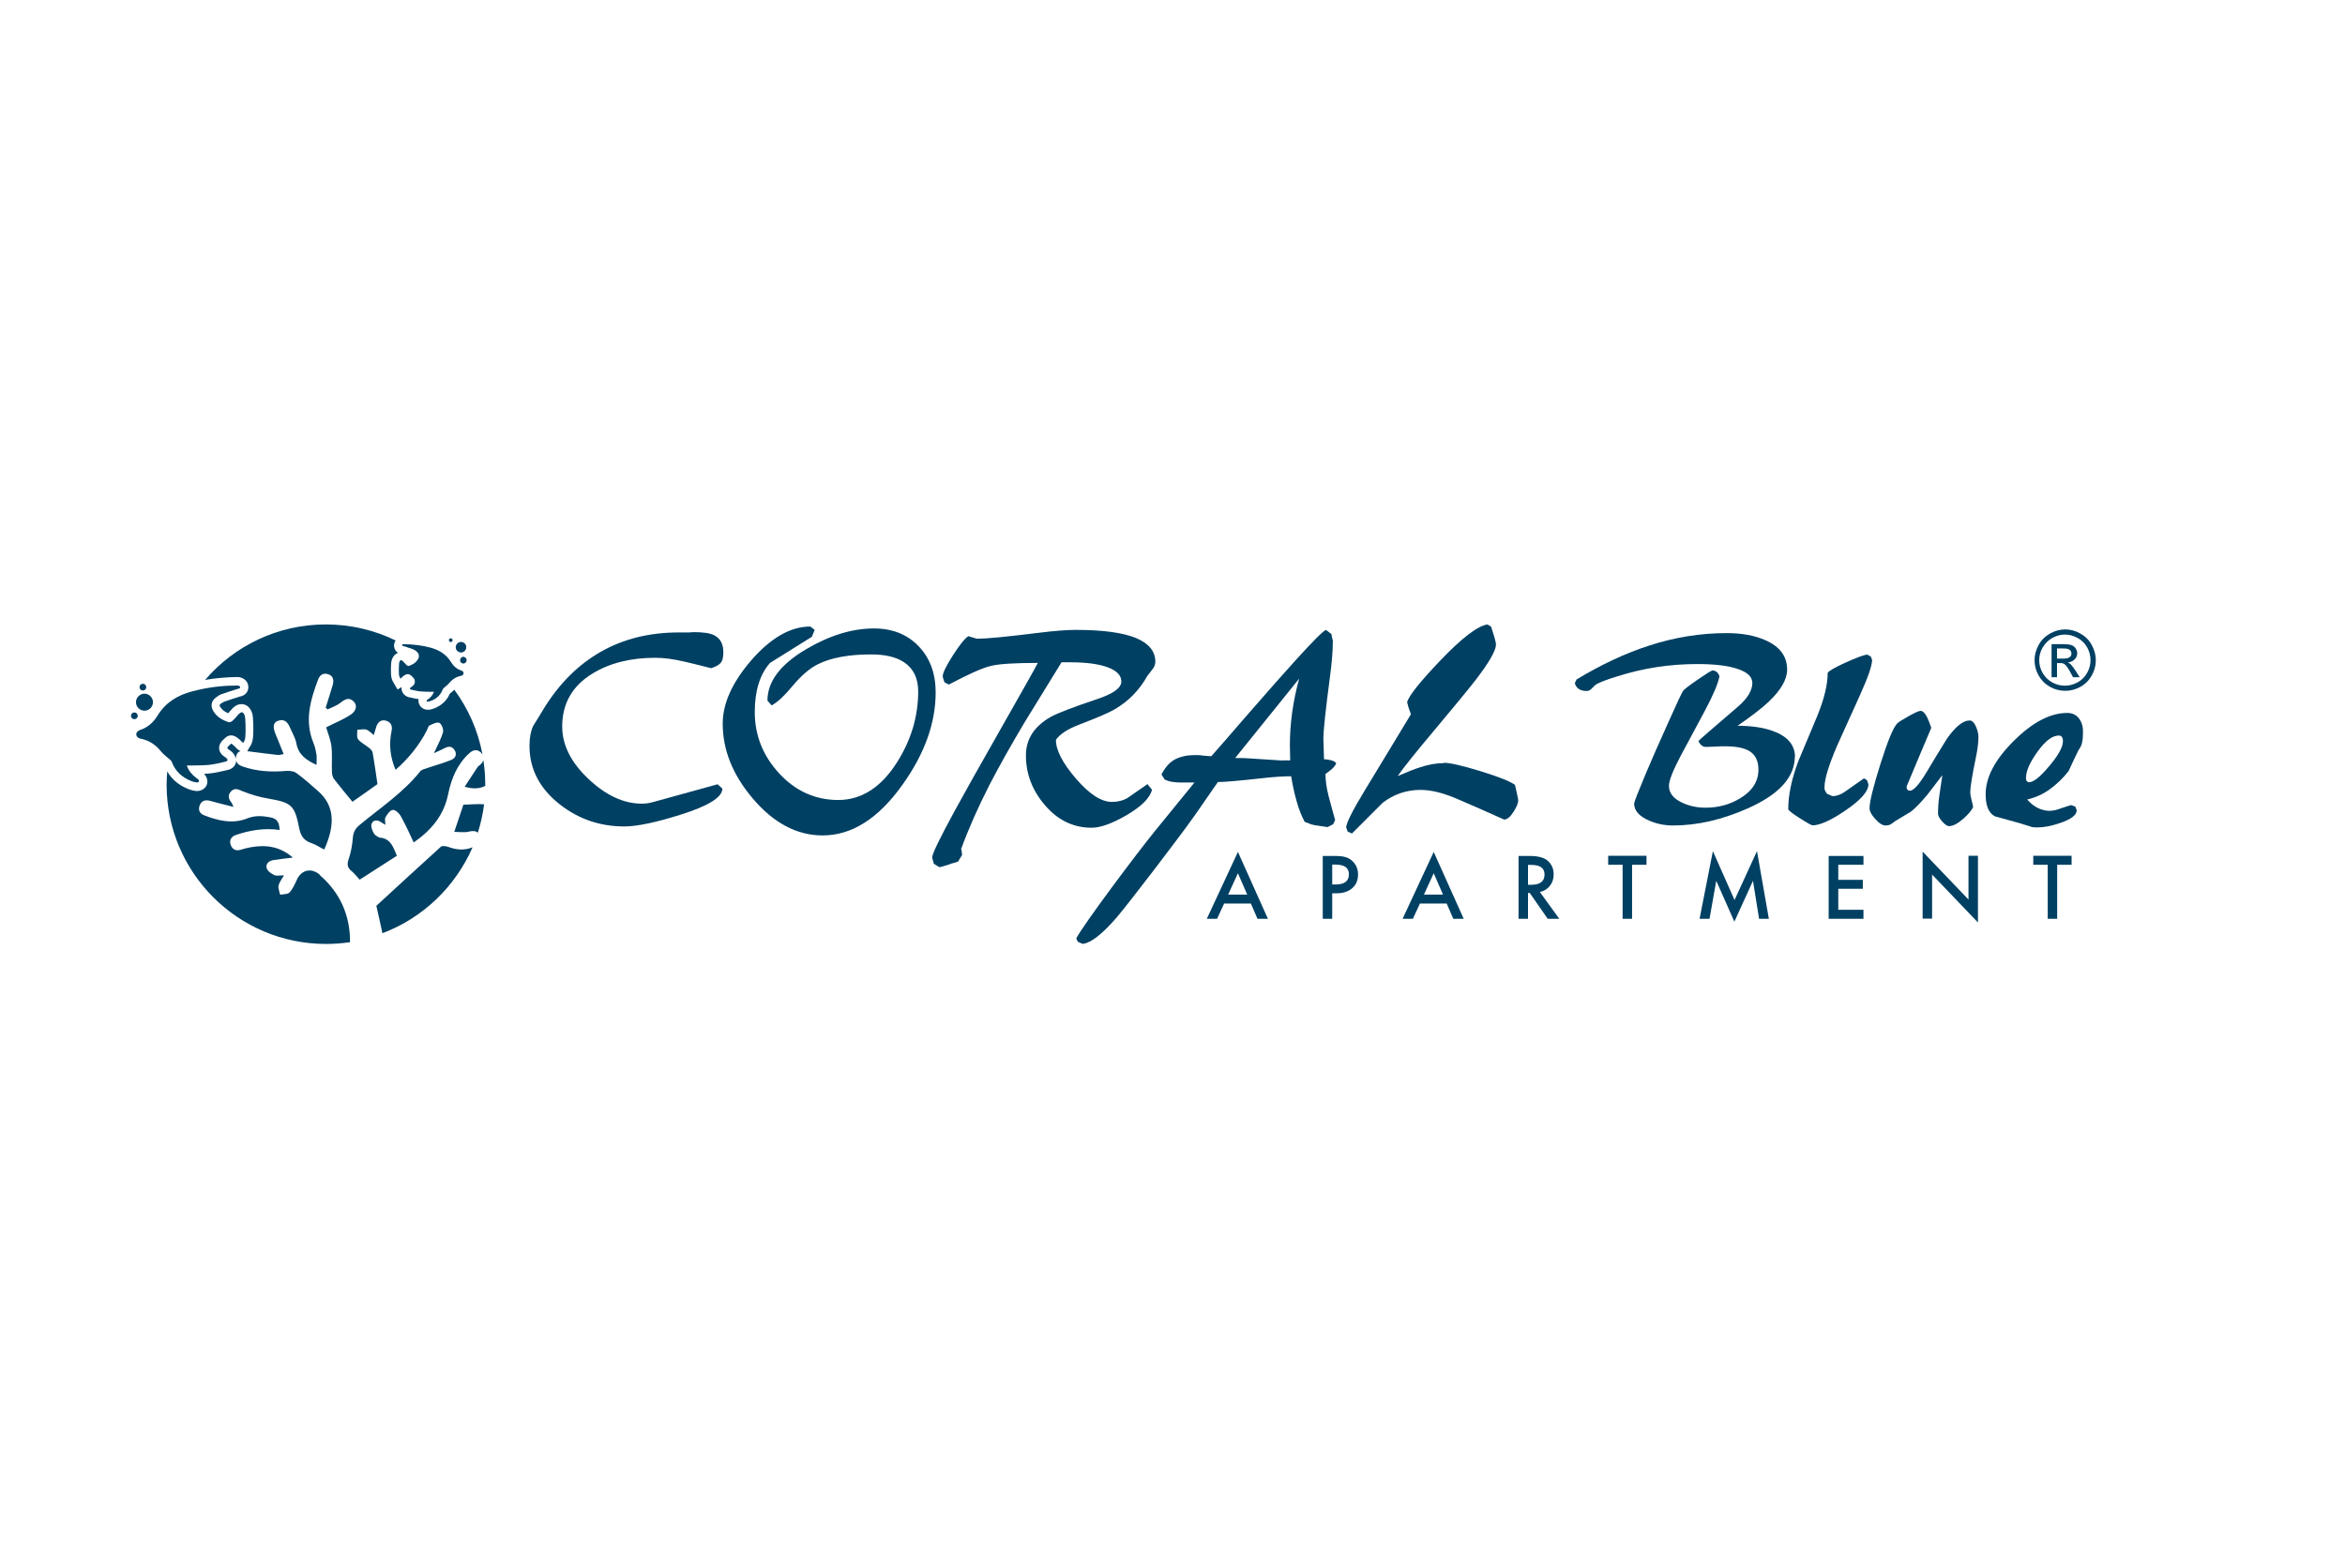 <?xml version="1.0" encoding="UTF-8"?>
<svg id="Livello_2" data-name="Livello 2" xmlns="http://www.w3.org/2000/svg" viewBox="0 0 146.24 97.82">
  <defs>
    <style>
      .cls-1 {
        fill: none;
        opacity: 0;
        stroke: #004063;
        stroke-miterlimit: 10;
      }

      .cls-2 {
        fill: #004063;
      }
    </style>
  </defs>
  <g id="grafica">
    <g>
      <g>
        <g>
          <g>
            <path class="cls-2" d="M45.05,49.19c0,.54-.88,1.09-2.65,1.64-1.53,.48-2.69,.72-3.46,.72-1.51,0-2.84-.45-4.01-1.36-1.27-.99-1.91-2.21-1.91-3.67,0-.51,.08-.92,.23-1.24,.25-.4,.47-.75,.65-1.06,.95-1.55,2.13-2.74,3.54-3.55,1.41-.81,3.04-1.22,4.88-1.22h.46c.15,0,.31,0,.48-.02,.59,0,1.01,.06,1.27,.19,.39,.2,.58,.55,.58,1.06,0,.31-.05,.52-.15,.65-.1,.13-.3,.25-.61,.35-.78-.2-1.35-.34-1.71-.42-.65-.15-1.24-.23-1.78-.23-1.52,0-2.81,.32-3.89,.97-1.27,.77-1.91,1.87-1.91,3.32,0,1.14,.54,2.23,1.63,3.26,1.09,1.03,2.2,1.55,3.35,1.55,.25,0,.49-.04,.72-.11l3.99-1.1,.28,.25Z"/>
            <path class="cls-2" d="M50.81,39.28l-.18,.44c-.87,.54-1.74,1.08-2.61,1.63-.64,.73-.95,1.75-.95,3.06,0,1.46,.51,2.74,1.53,3.84,1.02,1.1,2.25,1.65,3.68,1.65s2.67-.78,3.66-2.35c.88-1.39,1.32-2.86,1.32-4.42,0-.82-.29-1.43-.88-1.82-.49-.33-1.18-.49-2.05-.49-1.41,0-2.53,.21-3.34,.62-.51,.26-1.02,.7-1.55,1.33-.52,.63-.96,1.04-1.32,1.23l-.26-.3c0-1.19,.81-2.26,2.42-3.21,1.46-.86,2.87-1.29,4.22-1.29,1.15,0,2.08,.37,2.79,1.11,.71,.74,1.06,1.7,1.06,2.88,0,1.91-.69,3.83-2.07,5.76-1.5,2.11-3.16,3.16-4.98,3.16-1.6,0-3.06-.77-4.36-2.31-1.25-1.47-1.87-3.03-1.87-4.66,0-1.26,.59-2.57,1.77-3.94,1.22-1.41,2.46-2.12,3.69-2.12l.28,.21Z"/>
            <path class="cls-2" d="M59.96,52.99l.04,.34-.26,.42c-.33,.09-.52,.15-.58,.18-.28,.09-.48,.15-.58,.16l-.34-.21c-.02-.07-.05-.15-.07-.24-.02-.09-.04-.14-.04-.15,0-.22,.47-1.19,1.4-2.9,.57-1.04,1.52-2.75,2.88-5.13,1.35-2.38,2.13-3.75,2.31-4.11-1.45,0-2.43,.06-2.94,.19-.51,.12-1.38,.51-2.61,1.16l-.27-.14s-.02-.08-.04-.12c-.05-.13-.07-.21-.07-.25,0-.21,.21-.65,.64-1.32,.43-.67,.75-1.06,.96-1.19,.05,.01,.14,.04,.29,.09,.15,.05,.24,.07,.29,.07,.54,0,1.81-.12,3.82-.37,.95-.12,1.73-.18,2.31-.18,1.67,0,2.91,.17,3.73,.5,.81,.34,1.22,.83,1.22,1.49,0,.13-.04,.25-.11,.37-.13,.18-.26,.35-.39,.51-.48,.87-1.16,1.57-2.03,2.08-.33,.2-1.05,.51-2.17,.94-.77,.29-1.27,.62-1.5,.97,0,.65,.42,1.45,1.25,2.42,.84,.97,1.58,1.45,2.24,1.45,.36,0,.68-.08,.95-.23,.42-.29,.85-.59,1.27-.88l.28,.35c-.12,.51-.65,1.04-1.59,1.59-.9,.52-1.62,.78-2.17,.78-1.13,0-2.1-.46-2.9-1.39-.8-.92-1.2-1.96-1.2-3.12,0-1.01,.51-1.81,1.54-2.4,.39-.22,1.34-.59,2.86-1.1,1.04-.34,1.55-.71,1.55-1.11,0-.38-.28-.67-.83-.88-.55-.21-1.34-.32-2.35-.32h-.55c-1.26,2.05-2.03,3.3-2.3,3.74-.87,1.46-1.6,2.76-2.19,3.9-.73,1.43-1.32,2.77-1.78,4.03Z"/>
            <path class="cls-2" d="M67.53,58.88l-.32-.14-.09-.21c.45-.87,3.83-5.38,4.91-6.7,.81-1,1.63-2.01,2.46-3.02-.14,0-.28,0-.42,0-.14,0-.27,0-.4,0-.2,0-.38-.01-.55-.04-.17-.02-.32-.07-.48-.14l-.21-.32c.24-.46,.52-.77,.86-.95,.34-.17,.74-.26,1.21-.26,.16,0,.34,0,.51,.03,.18,.02,.35,.03,.53,.04,.2-.22,.95-1.08,2.24-2.57,1.3-1.49,2.3-2.63,3.02-3.42,1.07-1.18,1.7-1.81,1.89-1.89l.34,.26c.02,.14,.05,.28,.09,.41,0,.62-.06,1.38-.18,2.26-.27,2.04-.41,3.33-.41,3.87l.04,1.27c.13,0,.27,.02,.43,.06,.16,.04,.27,.1,.33,.19-.04,.11-.13,.23-.28,.37-.2,.15-.33,.25-.39,.3,0,.42,.07,.89,.2,1.4,.14,.51,.27,1,.4,1.47l-.12,.26-.35,.18c-.41-.06-.68-.1-.81-.12-.13-.02-.34-.09-.62-.21-.2-.38-.37-.81-.5-1.29-.14-.48-.25-1-.34-1.55-.49,0-1.07,.04-1.71,.11-1.51,.17-2.46,.25-2.86,.25-.49,.71-.98,1.41-1.47,2.12-.9,1.28-4.27,5.68-4.87,6.36-.88,1.01-1.57,1.55-2.07,1.61Zm12.47-11.45h.46l-.02-.95c0-1.34,.19-2.73,.58-4.15l-3.99,4.95c.41,0,.78,.01,1.11,.04,1.15,.08,1.77,.12,1.85,.12Z"/>
            <path class="cls-2" d="M90.04,47.58c.4,0,1.17,.18,2.31,.53,1.14,.35,1.85,.64,2.13,.85,.01,.05,.05,.21,.11,.49,.06,.28,.09,.43,.09,.47,0,.18-.1,.42-.3,.73-.2,.31-.39,.47-.58,.47-1.07-.48-2.02-.9-2.84-1.25-.91-.4-1.7-.6-2.37-.6-.88,0-1.67,.27-2.37,.81-.64,.64-1.27,1.27-1.91,1.91l-.27-.12c-.02-.08-.05-.17-.09-.25,0-.27,.39-1.05,1.18-2.35,.95-1.57,1.91-3.14,2.86-4.72-.05-.13-.09-.23-.11-.3-.03-.07-.07-.22-.13-.46,.15-.45,.85-1.31,2.08-2.6,1.34-1.4,2.32-2.15,2.93-2.24l.23,.14c.08,.25,.14,.44,.18,.57,.08,.27,.12,.45,.12,.55,0,.37-.42,1.1-1.27,2.21-.41,.53-1.29,1.6-2.63,3.2-1.13,1.34-1.87,2.27-2.23,2.79,.59-.26,1.05-.44,1.4-.55,.54-.18,1.04-.26,1.48-.26Z"/>
            <path class="cls-2" d="M111.93,47.18c0,1.3-.98,2.38-2.95,3.25-1.6,.71-3.15,1.06-4.65,1.06-.52,0-1.01-.1-1.48-.3-.62-.27-.94-.62-.94-1.06,0-.11,.25-.74,.74-1.91,.33-.79,.81-1.87,1.43-3.25,.52-1.17,.82-1.8,.89-1.89,.08-.09,.38-.33,.92-.7,.54-.37,.84-.56,.91-.56,.09,0,.18,.03,.26,.1,.08,.06,.13,.15,.17,.26-.08,.45-.39,1.18-.94,2.21-.48,.9-.97,1.81-1.47,2.74-.49,.93-.74,1.56-.74,1.89,0,.45,.28,.8,.85,1.06,.44,.2,.91,.3,1.43,.3,.79,0,1.51-.19,2.15-.58,.77-.46,1.15-1.06,1.15-1.8,0-.58-.22-.98-.65-1.2-.32-.16-.79-.25-1.43-.25-.14,0-.35,0-.62,.02-.27,.01-.47,.02-.58,.02-.11,0-.2-.04-.28-.11-.08-.07-.14-.16-.18-.26,.02-.04,.84-.75,2.46-2.14,.6-.52,.9-1.01,.9-1.48,0-.38-.3-.67-.9-.87-.6-.21-1.45-.31-2.54-.31-1.73,0-3.4,.26-5.02,.78-.27,.08-.5,.16-.69,.23-.38,.14-.6,.25-.67,.32s-.15,.15-.23,.23c-.08,.08-.18,.12-.28,.12-.4,0-.65-.16-.74-.49l.11-.23c1.54-.93,3.04-1.63,4.49-2.1,1.61-.53,3.24-.79,4.88-.79,.94,0,1.74,.15,2.4,.44,.91,.4,1.36,1.01,1.36,1.84,0,.6-.38,1.27-1.15,2-.41,.39-1.06,.89-1.94,1.5,.88,0,1.63,.11,2.24,.34,.89,.33,1.34,.87,1.34,1.61Z"/>
            <path class="cls-2" d="M116.66,40.93l.09,.23c0,.35-.25,1.07-.74,2.16-.49,1.09-.98,2.16-1.45,3.21-.52,1.21-.78,2.07-.78,2.58,0,.08,0,.14,.03,.19,.02,.04,.06,.11,.11,.2l.35,.16c.26,0,.52-.09,.79-.28,.39-.27,.78-.55,1.18-.83l.19,.11,.09,.26c0,.44-.47,.97-1.4,1.61-.93,.64-1.63,.95-2.08,.95-.07,0-.34-.15-.81-.45-.47-.3-.71-.49-.71-.56,0-.88,.21-1.89,.64-3.02,.39-.93,.78-1.86,1.17-2.79,.44-1.08,.65-1.98,.65-2.69,.08-.13,.45-.34,1.11-.64,.66-.3,1.11-.47,1.36-.5l.19,.11Z"/>
            <path class="cls-2" d="M119.08,50.68c-.29,.18-.59,.35-.88,.53-.14,.12-.26,.19-.34,.23-.09,.04-.18,.05-.27,.05-.19,0-.4-.13-.64-.4-.24-.26-.36-.49-.36-.68,0-.41,.23-1.33,.68-2.76,.45-1.43,.8-2.28,1.05-2.53,.08-.08,.32-.23,.71-.45,.39-.22,.64-.33,.74-.33,.14,0,.28,.14,.42,.42,.05,.09,.13,.31,.25,.64-.52,1.22-1.03,2.44-1.54,3.66,0,.18,.07,.26,.21,.26,.22,0,.57-.38,1.02-1.13,.42-.71,.85-1.41,1.29-2.12,.53-.75,1-1.13,1.41-1.13,.15,0,.28,.12,.39,.37,.11,.25,.16,.47,.16,.65,0,.34-.05,.77-.16,1.29-.24,1.15-.35,1.87-.35,2.16,0,.12,.03,.28,.08,.49,.05,.21,.09,.35,.1,.43-.09,.22-.31,.48-.65,.77-.34,.29-.62,.43-.85,.43-.12,0-.26-.1-.43-.29-.17-.19-.26-.36-.26-.49,0-.38,.03-.77,.09-1.18,.06-.41,.12-.82,.18-1.22-.31,.4-.61,.8-.92,1.2-.44,.53-.81,.91-1.11,1.13Z"/>
            <path class="cls-2" d="M127.86,50.57c.15,0,.32-.03,.49-.09,.52-.18,.79-.26,.81-.26l.26,.09,.09,.23c0,.29-.34,.56-1.02,.79-.55,.19-1.02,.28-1.41,.28-.18,0-.3,0-.38-.03-.08-.02-.33-.1-.77-.24-.51-.14-1.01-.28-1.52-.42-.39-.2-.58-.66-.58-1.38,0-1.05,.58-2.16,1.75-3.32,1.17-1.17,2.28-1.75,3.34-1.75,.31,0,.54,.11,.72,.33,.17,.22,.26,.49,.26,.82s-.02,.56-.06,.72c-.04,.16-.11,.31-.22,.45-.21,.44-.42,.87-.62,1.31-.35,.45-.74,.82-1.17,1.13-.42,.31-.9,.52-1.41,.64,.41,.47,.89,.71,1.45,.71Zm-1.52-2.08c0,.2,.07,.3,.21,.3,.27,0,.69-.34,1.25-1.01,.57-.67,.85-1.19,.85-1.55,0-.24-.09-.35-.26-.35-.4,0-.84,.33-1.32,1-.48,.67-.72,1.2-.72,1.62Z"/>
          </g>
          <path class="cls-2" d="M78.02,56.36h-1.68l-.44,.95h-.64l1.94-4.17,1.87,4.17h-.65l-.41-.95Zm-.24-.56l-.58-1.33-.61,1.33h1.19Zm5.3-.08v1.59h-.59v-3.92h.67c.33,0,.58,.02,.74,.07,.17,.05,.32,.13,.45,.26,.23,.22,.34,.5,.34,.83,0,.36-.12,.64-.36,.85-.24,.21-.57,.32-.97,.32h-.27Zm0-.55h.22c.54,0,.82-.21,.82-.63s-.28-.61-.84-.61h-.2v1.24Zm7.15,1.19h-1.68l-.44,.95h-.64l1.94-4.17,1.87,4.17h-.65l-.41-.95Zm-.24-.56l-.58-1.33-.61,1.33h1.19Zm6.04-.16l1.21,1.67h-.72l-1.12-1.61h-.11v1.61h-.59v-3.92h.69c.52,0,.89,.1,1.12,.29,.25,.22,.38,.5,.38,.86,0,.28-.08,.52-.24,.72-.16,.2-.37,.33-.63,.38Zm-.74-.45h.19c.56,0,.84-.21,.84-.64,0-.4-.27-.6-.82-.6h-.21v1.25Zm6.49-1.25v3.37h-.59v-3.37h-.9v-.56h2.39v.56h-.9Zm4.21,3.37l.83-4.22,1.35,3.05,1.4-3.05,.74,4.22h-.61l-.38-2.37-1.16,2.55-1.13-2.55-.42,2.37h-.61Zm10.22-3.37h-1.57v.94h1.53v.56h-1.53v1.31h1.57v.56h-2.17v-3.92h2.17v.56Zm3.69,3.37v-4.19l2.86,2.99v-2.73h.59v4.16l-2.86-2.99v2.75h-.59Zm8.39-3.37v3.37h-.59v-3.37h-.9v-.56h2.39v.56h-.9Z"/>
          <path class="cls-2" d="M128.78,39.26c.32,0,.64,.08,.94,.25,.31,.17,.55,.4,.72,.71s.26,.63,.26,.96-.08,.65-.25,.95c-.17,.3-.4,.54-.71,.71-.3,.17-.62,.25-.95,.25s-.65-.08-.95-.25c-.3-.17-.54-.41-.71-.71-.17-.31-.25-.62-.25-.95s.09-.65,.26-.96,.41-.54,.72-.71,.62-.25,.94-.25Zm0,.32c-.27,0-.53,.07-.79,.21-.25,.14-.45,.34-.6,.59s-.22,.52-.22,.8,.07,.54,.21,.79c.14,.25,.34,.45,.59,.59,.25,.14,.52,.21,.8,.21s.54-.07,.8-.21c.25-.14,.45-.34,.59-.59,.14-.25,.21-.52,.21-.79s-.07-.55-.21-.8-.34-.45-.6-.59c-.26-.14-.52-.21-.79-.21Zm-.84,2.66v-2.06h.71c.24,0,.42,.02,.53,.06,.11,.04,.19,.1,.26,.2,.06,.09,.1,.2,.1,.3,0,.15-.05,.28-.16,.39-.11,.11-.25,.17-.43,.19,.07,.03,.13,.07,.18,.11,.08,.08,.18,.22,.31,.41l.25,.4h-.41l-.18-.33c-.14-.26-.26-.42-.35-.48-.06-.05-.15-.07-.27-.07h-.2v.88h-.33Zm.33-1.16h.4c.19,0,.32-.03,.4-.09s.11-.13,.11-.23c0-.06-.02-.12-.05-.16-.03-.05-.08-.08-.14-.11s-.17-.04-.33-.04h-.38v.62Z"/>
        </g>
        <g>
          <path class="cls-2" d="M14.42,46.38s-.02,.01-.03,.03c-.02,.03-.05,.05-.08,.07-.04,.04-.08,.08-.1,.1-.04,.06-.04,.09,.01,.14,.01,0,.04,.03,.07,.05,.05,.03,.1,.07,.16,.12,.07,.06,.23,.22,.25,.47,0-.06,0-.13,.03-.21,.05-.18,.15-.27,.27-.3l-.11-.06c-.08-.05-.13-.1-.19-.17-.17-.17-.25-.23-.29-.24Z"/>
          <path class="cls-2" d="M23.77,52.27c-.16-.03-.36-.14-.45-.28-.11-.18-.21-.46-.14-.62,.11-.25,.38-.24,.61-.07,.07,.05,.14,.09,.24,.15,0-.19-.05-.36,.01-.47,.11-.19,.28-.44,.45-.46,.16-.02,.4,.2,.5,.38,.29,.52,.54,1.07,.81,1.65,1.16-.81,1.89-1.74,2.15-3.02,.2-.97,.56-1.86,1.32-2.55,.23-.21,.49-.27,.72-.04,.04,.04,.07,.08,.1,.12-.28-1.49-.89-2.86-1.76-4.04-.07,.08-.15,.15-.22,.2-.02,.02-.04,.04-.06,.05-.18,.43-.52,.74-.98,.92-.09,.04-.19,.06-.31,.08h-.05s-.04,0-.04,0c-.23,0-.45-.14-.53-.35-.05-.11-.05-.22-.03-.31-.16-.02-.31-.06-.46-.09-.05-.01-.1-.02-.15-.03-.22-.05-.46-.26-.46-.55,0-.03,0-.06,0-.08l-.25,.15-.24-.42c-.06-.09-.14-.23-.16-.46-.02-.23-.02-.78,.04-.96,.09-.27,.25-.4,.39-.45-.06-.04-.13-.1-.18-.19-.07-.13-.09-.28-.04-.43,.02-.05,.04-.1,.07-.15-1.31-.64-2.79-1-4.35-1-3.01,0-5.71,1.34-7.53,3.46,.63-.11,1.3-.17,2.02-.18h0s0,0,0,0h0c.21,0,.55,.12,.65,.45,.05,.16,.03,.32-.04,.46-.12,.22-.34,.28-.42,.3h-.02s-.18,.06-.18,.06c-.28,.09-.55,.17-.82,.27-.04,.02-.11,.05-.22,.13-.08,.07-.08,.09-.04,.17,.1,.18,.26,.31,.51,.42,.04-.04,.08-.09,.12-.14,.04-.04,.07-.08,.11-.12,.07-.08,.28-.31,.6-.31,.15,0,.51,.06,.67,.58,.07,.22,.09,1.06,.05,1.49-.03,.33-.13,.5-.22,.62l-.14,.25s.02,0,.03,0c.62,.08,1.24,.16,1.86,.23,.1,.01,.2-.02,.38-.05-.17-.42-.32-.81-.48-1.19-.21-.48-.19-.78,.13-.89,.43-.15,.63,.13,.77,.48,.13,.3,.31,.6,.37,.91,.12,.71,.6,1.06,1.26,1.36,0-.23,.02-.43,0-.62-.04-.25-.09-.51-.19-.74-.57-1.38-.2-2.67,.29-3.97,.12-.31,.35-.42,.64-.32,.32,.11,.35,.38,.27,.67-.14,.47-.29,.94-.44,1.41,.06,.05,.06,.06,.12,.11,.27-.13,.57-.23,.81-.42,.28-.22,.53-.36,.82-.07,.23,.23,.18,.58-.21,.83-.45,.3-.97,.5-1.51,.78,.1,.33,.27,.75,.33,1.18,.06,.52,.01,1.06,.03,1.59,0,.15,.04,.33,.13,.45,.36,.47,.74,.92,1.15,1.42,.49-.34,1.06-.74,1.56-1.1-.1-.7-.19-1.33-.3-1.96-.02-.12-.14-.24-.25-.32-.22-.18-.5-.31-.66-.52-.1-.13-.04-.39-.05-.59,.19,0,.39-.06,.56-.01,.16,.05,.29,.2,.47,.34,.06-.2,.11-.37,.16-.53,.1-.29,.31-.46,.62-.36,.29,.09,.4,.32,.33,.64-.17,.81-.1,1.6,.25,2.42,.82-.72,1.47-1.53,1.95-2.46,.06-.11,.08-.27,.17-.31,.19-.09,.47-.23,.61-.16,.14,.07,.27,.41,.23,.58-.12,.42-.34,.81-.57,1.31,.27-.12,.47-.21,.66-.31,.24-.13,.47-.14,.63,.12,.18,.29,.03,.52-.23,.62-.48,.2-.99,.33-1.48,.5-.15,.05-.34,.09-.43,.2-1.06,1.33-2.47,2.26-3.76,3.33-.26,.21-.41,.43-.44,.78-.04,.46-.11,.92-.26,1.35-.12,.34-.09,.55,.17,.76,.17,.14,.31,.32,.51,.54,.77-.49,1.54-.99,2.32-1.49-.22-.52-.36-1.03-1-1.13Z"/>
          <path class="cls-2" d="M19.94,54.56c-.51-.44-1.13-.32-1.42,.3-.13,.28-.26,.59-.47,.81-.11,.12-.38,.1-.58,.14-.04-.19-.13-.39-.1-.56,.04-.21,.19-.39,.34-.65-.25,0-.45,.05-.59-.01-.19-.09-.42-.24-.48-.41-.1-.28,.11-.48,.4-.53,.38-.06,.76-.1,1.22-.16-.82-.71-1.7-.81-2.64-.64-.16,.03-.41,.09-.56,.14-.34,.12-.58,0-.68-.31-.09-.29,.05-.5,.33-.6,.87-.29,1.77-.45,2.73-.31-.03-.41-.1-.7-.59-.79-.51-.09-.94-.13-1.46,.08-.89,.35-1.8,.13-2.67-.21-.28-.11-.38-.35-.26-.63,.11-.27,.34-.35,.63-.27,.46,.13,.92,.24,1.47,.38-.07-.15-.08-.21-.11-.25-.2-.23-.27-.48-.04-.72,.23-.24,.46-.12,.73,0,.51,.2,1.04,.36,1.58,.45,1.45,.25,1.66,.4,1.94,1.86,.1,.49,.3,.76,.76,.92,.28,.09,.53,.27,.8,.4,.73-1.62,.61-2.78-.4-3.66-.44-.38-.87-.78-1.35-1.12-.17-.12-.45-.14-.67-.12-.92,.08-1.82,.02-2.7-.29-.22-.08-.36-.21-.37-.4,0,.01,0,.03,0,.04,0,.31-.26,.53-.5,.58-.09,.02-.17,.04-.26,.06-.27,.06-.56,.13-.86,.16-.13,.01-.25,.02-.38,.03,.01,.01,.02,.02,.03,.04,.14,.16,.23,.42,.13,.66-.1,.24-.37,.37-.58,.37-.03,0-.06,0-.1,0-.12-.02-.29-.05-.46-.12-.59-.23-1.03-.6-1.32-1.1-.02,.27-.04,.55-.04,.82,0,5.49,4.45,9.94,9.94,9.94,.51,0,1.01-.04,1.5-.11,0,0,0-.02,0-.02,0-1.67-.62-3.06-1.88-4.16Z"/>
          <path class="cls-2" d="M30.15,47.38c-.02,.11-.09,.22-.2,.32-.05,.05-.13,.09-.17,.15-.26,.39-.51,.78-.8,1.22,.52,.16,.93,.13,1.28-.05,0-.03,0-.07,0-.1,0-.52-.04-1.03-.12-1.53Z"/>
          <path class="cls-2" d="M28.9,50.19c-.18,.53-.36,1.06-.57,1.7,.31,0,.61,.05,.88-.01,.24-.06,.44-.07,.59,.06,.18-.57,.31-1.16,.39-1.77-.42-.04-.86,.02-1.29,.02Z"/>
          <path class="cls-2" d="M27.88,52.81c-.11-.04-.31-.06-.38,0-1.36,1.23-2.7,2.47-4.03,3.69,.13,.57,.26,1.14,.38,1.71,2.52-.95,4.55-2.9,5.62-5.36-.53,.22-1.05,.16-1.58-.05Z"/>
          <path class="cls-2" d="M10.59,47.37s.1,.09,.12,.15c.22,.59,.64,.97,1.22,1.2,.12,.05,.24,.07,.37,.09,0,0,0,0,0,0,.04,0,.09-.03,.11-.06,.01-.03-.01-.1-.04-.13-.04-.04-.1-.07-.15-.11-.26-.2-.46-.44-.57-.76,.03,0,.06,0,.09,0,.02,0,.03,0,.04,0,.42-.01,.84,0,1.26-.04,.36-.04,.7-.13,1.05-.21,.04,0,.1-.06,.1-.09,0-.04-.04-.1-.08-.13-.08-.07-.18-.12-.25-.19-.23-.22-.26-.54-.07-.8,.06-.09,.15-.16,.23-.24,.13-.13,.26-.18,.39-.18,.37,0,.68,.43,.75,.47,.02-.04,.12-.1,.14-.39,.04-.45,0-1.18-.03-1.29-.05-.15-.11-.23-.19-.23-.06,0-.13,.05-.22,.14-.12,.13-.22,.27-.35,.38-.05,.05-.14,.1-.21,.1-.01,0-.02,0-.03,0-.4-.13-.76-.33-.98-.72-.17-.3-.11-.6,.16-.81,.11-.09,.23-.17,.36-.22,.34-.12,.68-.23,1.02-.33,.07-.02,.17-.03,.14-.13-.01-.04-.1-.08-.16-.08h0c-.85,0-1.69,.09-2.52,.29-.11,.03-.22,.05-.33,.08-.89,.24-1.64,.69-2.13,1.5-.27,.44-.62,.75-1.11,.91-.04,.01-.08,.04-.12,.07-.06,.05-.1,.12-.1,.19s.03,.15,.09,.19c.05,.04,.1,.07,.15,.08,.54,.1,.96,.37,1.3,.8,.13,.16,.3,.29,.46,.43,.02,.02,.05,.04,.07,.06Z"/>
          <path class="cls-2" d="M24.99,42.33s.22-.28,.44-.28c.07,0,.15,.03,.23,.11,.05,.05,.1,.09,.14,.14,.11,.16,.09,.34-.04,.47-.04,.04-.1,.07-.15,.11-.02,.02-.05,.05-.05,.08,0,.02,.04,.05,.06,.05,.21,.05,.41,.1,.62,.12,.25,.02,.49,.02,.74,.02,0,0,.02,0,.03,0,.02,0,.03,0,.05,0-.06,.19-.19,.33-.34,.45-.03,.02-.06,.04-.09,.06-.02,.02-.03,.06-.02,.07,0,.02,.04,.04,.06,.04,0,0,0,0,0,0,.07-.01,.15-.03,.22-.06,.34-.13,.59-.36,.72-.71,.01-.03,.04-.06,.07-.09,.11-.1,.23-.18,.32-.29,0,0,.01-.02,.02-.02,.2-.24,.44-.39,.75-.45,.03,0,.06-.03,.09-.05,.03-.03,.05-.07,.05-.11s-.02-.09-.06-.12c-.02-.02-.05-.03-.07-.04-.29-.09-.5-.28-.66-.54-.29-.48-.73-.74-1.26-.89-.55-.15-1.11-.21-1.68-.22h0s-.02,0-.04,0c-.03,0-.05,.02-.06,.04-.02,.06,.04,.07,.08,.08,.13,.04,.27,.08,.4,.13,.07,.02,.14,.04,.2,.07,.08,.03,.15,.08,.21,.13,.06,.05,.11,.11,.13,.17,.04,.1,.03,.2-.03,.31-.13,.23-.34,.35-.58,.43,0,0-.01,0-.02,0-.04,0-.09-.03-.12-.06-.07-.07-.14-.15-.21-.22-.05-.05-.09-.08-.13-.08-.05,0-.08,.04-.11,.13-.02,.06-.04,.5-.02,.76,.02,.17,.07,.21,.08,.23Z"/>
          <path class="cls-2" d="M9.01,44.33c.29,0,.53-.24,.53-.53s-.24-.53-.53-.53-.53,.24-.53,.53,.24,.53,.53,.53Z"/>
          <path class="cls-2" d="M8.59,44.65c0-.12-.09-.21-.21-.21s-.21,.09-.21,.21,.09,.21,.21,.21,.21-.09,.21-.21Z"/>
          <path class="cls-2" d="M28.83,40.98c-.1,.04-.15,.14-.13,.24,0,0,0,.02,0,.03,.04,.11,.16,.16,.26,.13,0,0,0,0,0,0,.11-.04,.17-.16,.13-.27s-.16-.17-.27-.13Z"/>
          <path class="cls-2" d="M28.15,40.04c.06-.02,.09-.09,.07-.15s-.09-.09-.15-.07c-.06,.02-.09,.09-.07,.15,.02,.06,.09,.09,.15,.07Z"/>
          <path class="cls-2" d="M28.86,40.68c.17-.06,.26-.25,.2-.42-.06-.17-.25-.26-.42-.2s-.26,.25-.2,.42c.06,.17,.25,.26,.42,.2Z"/>
          <path class="cls-2" d="M8.91,43.07c.12,0,.21-.09,.21-.21s-.09-.21-.21-.21-.21,.09-.21,.21,.09,.21,.21,.21Z"/>
        </g>
      </g>
      <rect class="cls-1" x=".5" y=".5" width="145.24" height="96.82"/>
    </g>
  </g>
</svg>